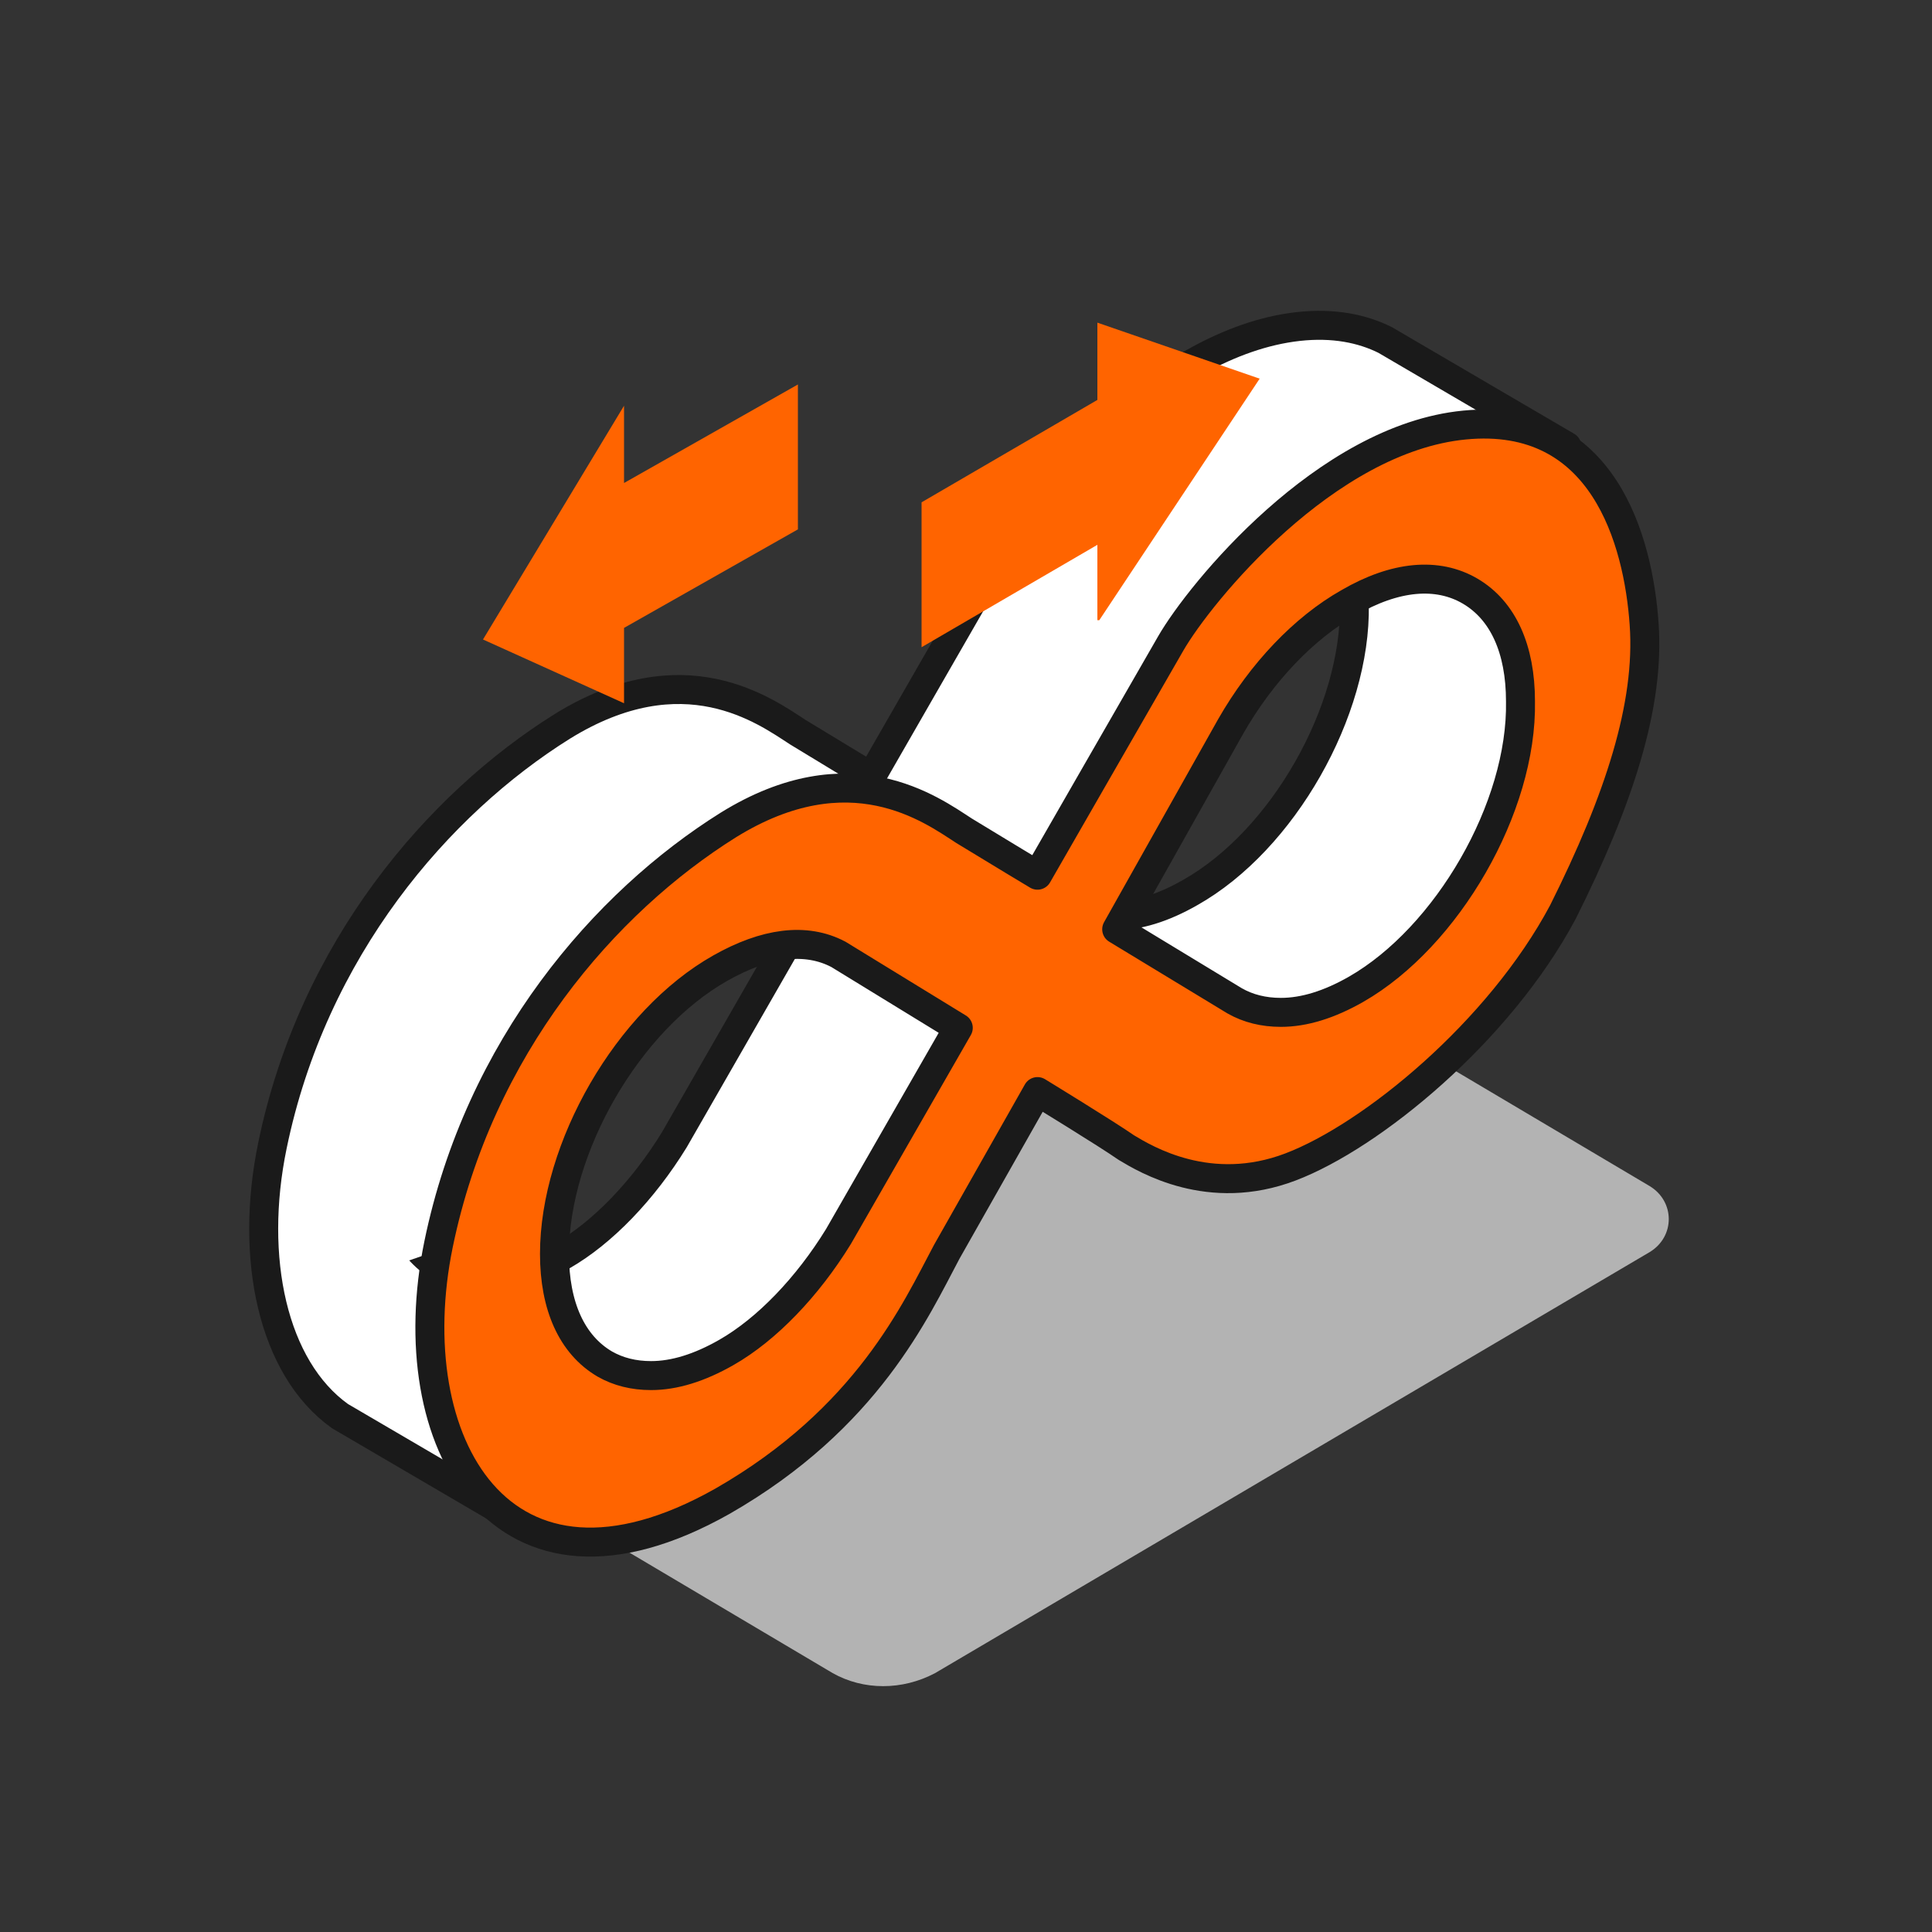 <?xml version="1.0" encoding="utf-8"?>
<!-- Generator: Adobe Illustrator 24.3.0, SVG Export Plug-In . SVG Version: 6.00 Build 0)  -->
<svg version="1.1" id="Layer_1" xmlns="http://www.w3.org/2000/svg" xmlns:xlink="http://www.w3.org/1999/xlink" x="0px" y="0px"
	 viewBox="0 0 100 100" style="enable-background:new 0 0 100 100;" xml:space="preserve">
<rect x="0" y="0" width="100" height="100" fill="#333333" stroke="none"/>
<style type="text/css">
	.st0{fill:#B3B3B3;}
	.st1{fill:#FFFFFF;stroke:#1A1A1A;stroke-width:1.5;stroke-linecap:round;stroke-linejoin:round;stroke-miterlimit:10;}
	.st2{fill:#FFFFFF;}
	.st3{fill:#FF6400;stroke:#1A1A1A;stroke-width:1.5;stroke-linecap:round;stroke-linejoin:round;stroke-miterlimit:10;}
	.st4{fill:#FF6400;}
</style>
<g>
	<path class="st0" d="M43.1,86.6l-16.7-9.9c-1.3-0.8-1.3-2.6,0-3.4l37-21.8c1.6-1,3.6-1,5.3,0l16.7,9.9c1.3,0.8,1.3,2.6,0,3.4
		l-37,21.8C46.7,87.5,44.7,87.5,43.1,86.6z"/>
	<path class="st1" d="M81.1,23.1l-9.4-5.5l0,0c-1.2-0.6-2.7-0.9-4.5-0.7C60,17.7,53.5,25.7,52,28.2c-1.5,2.6-6.9,12-6.9,12
		s-2-1.2-3.8-2.3c-1.7-1.1-5.9-4.2-12.2-0.3c-6.4,4-12.9,11.5-15,21.7c-1.2,5.8,0,11.5,3.5,14l0,0l9.4,5.5l3.6-6.8l-0.4-0.2
		c6.5-4.1,8.8-9.3,10.3-12.1c1.7-3,4.7-8.3,4.7-8.3s3.6,2.2,4.6,2.9c1,0.6,4.3,2.6,8.5,1c4.2-1.6,10.8-7,14.1-13.2
		c2.6-4.9,4.1-9.3,4.2-13.2l0,0L81.1,23.1z M34.9,59c-1.6,2.6-3.7,4.8-5.8,6c-1.4,0.8-2.7,1.2-3.9,1.2c-0.9,0-1.7-0.2-2.4-0.6
		c-1.7-1-2.6-3-2.6-5.7c0-5.5,3.8-12.1,8.6-14.8c2.3-1.3,4.4-1.6,6.1-0.7l6.2,3.8L34.9,59z M61.6,46.2c-1.4,0.8-2.7,1.2-3.9,1.2
		c-0.9,0-1.7-0.2-2.4-0.6l-6.1-3.7l5.9-10.5c1.6-2.8,3.8-5.1,6.1-6.4c2.4-1.4,4.6-1.6,6.3-0.6c1.7,1,2.6,3,2.6,5.7
		C70.2,36.8,66.4,43.5,61.6,46.2z"/>
	<polygon class="st2" points="64.4,21 73.9,25 65.4,31.2 55.3,46.8 49.6,48.8 46.2,43.8 53.7,30 	"/>
	<polygon class="st2" points="33,38.5 42.5,42.5 34,48.7 23.9,64.3 18.1,66.3 14.8,61.3 22.3,47.5 	"/>
	<polygon class="st2" points="69.1,42.1 73,32.7 74.9,26.2 81.5,30.3 82.1,40.2 75.6,50.8 67.3,56.1 58.9,56.1 62.5,48 	"/>
	<polygon class="st2" points="45.2,44.9 51.2,48.2 50.4,57.3 44.1,67.3 36.8,73 27.6,73.9 27.6,68.4 33.9,64.1 41,54.2 	"/>
	<path class="st3" d="M85.1,32.3C84.8,28,83,21.3,75.8,22c-7.2,0.7-13.7,8.7-15.2,11.3c-1.5,2.6-6.9,12-6.9,12s-2-1.2-3.8-2.3
		c-1.7-1.1-5.9-4.2-12.2-0.3c-6.4,4-12.9,11.5-15,21.7c-2.1,10.2,3.2,19.8,14.7,13.3c7.5-4.3,10-9.9,11.6-12.9
		c1.7-3,4.7-8.3,4.7-8.3s3.6,2.2,4.6,2.9c1,0.6,4.3,2.6,8.5,1c4.2-1.6,10.8-7,14.1-13.2C83.8,41.4,85.4,36.5,85.1,32.3z M43.4,64
		c-1.6,2.6-3.7,4.8-5.8,6c-1.4,0.8-2.7,1.2-3.9,1.2c-0.9,0-1.7-0.2-2.4-0.6c-1.7-1-2.6-3-2.6-5.7c0-5.5,3.8-12.1,8.6-14.8
		c2.3-1.3,4.4-1.6,6.1-0.7l6.2,3.8L43.4,64z M70.2,51.2c-1.4,0.8-2.7,1.2-3.9,1.2c-0.9,0-1.7-0.2-2.4-0.6l-6.1-3.7l5.9-10.5
		c1.6-2.8,3.8-5.1,6.1-6.4c2.4-1.4,4.6-1.6,6.3-0.6c1.7,1,2.6,3,2.6,5.7C78.8,41.8,74.9,48.5,70.2,51.2z"/>
	<polygon class="st4" points="56.8,16.7 56.8,20.7 47.7,26 47.7,33.5 56.8,28.2 56.8,32.1 56.9,32.1 65.2,19.6 	"/>
	<polygon class="st4" points="32.3,21 32.3,25 41.3,19.9 41.3,27.4 32.3,32.5 32.3,36.4 32.3,36.4 25,33.1 	"/>
</g>
</svg>
